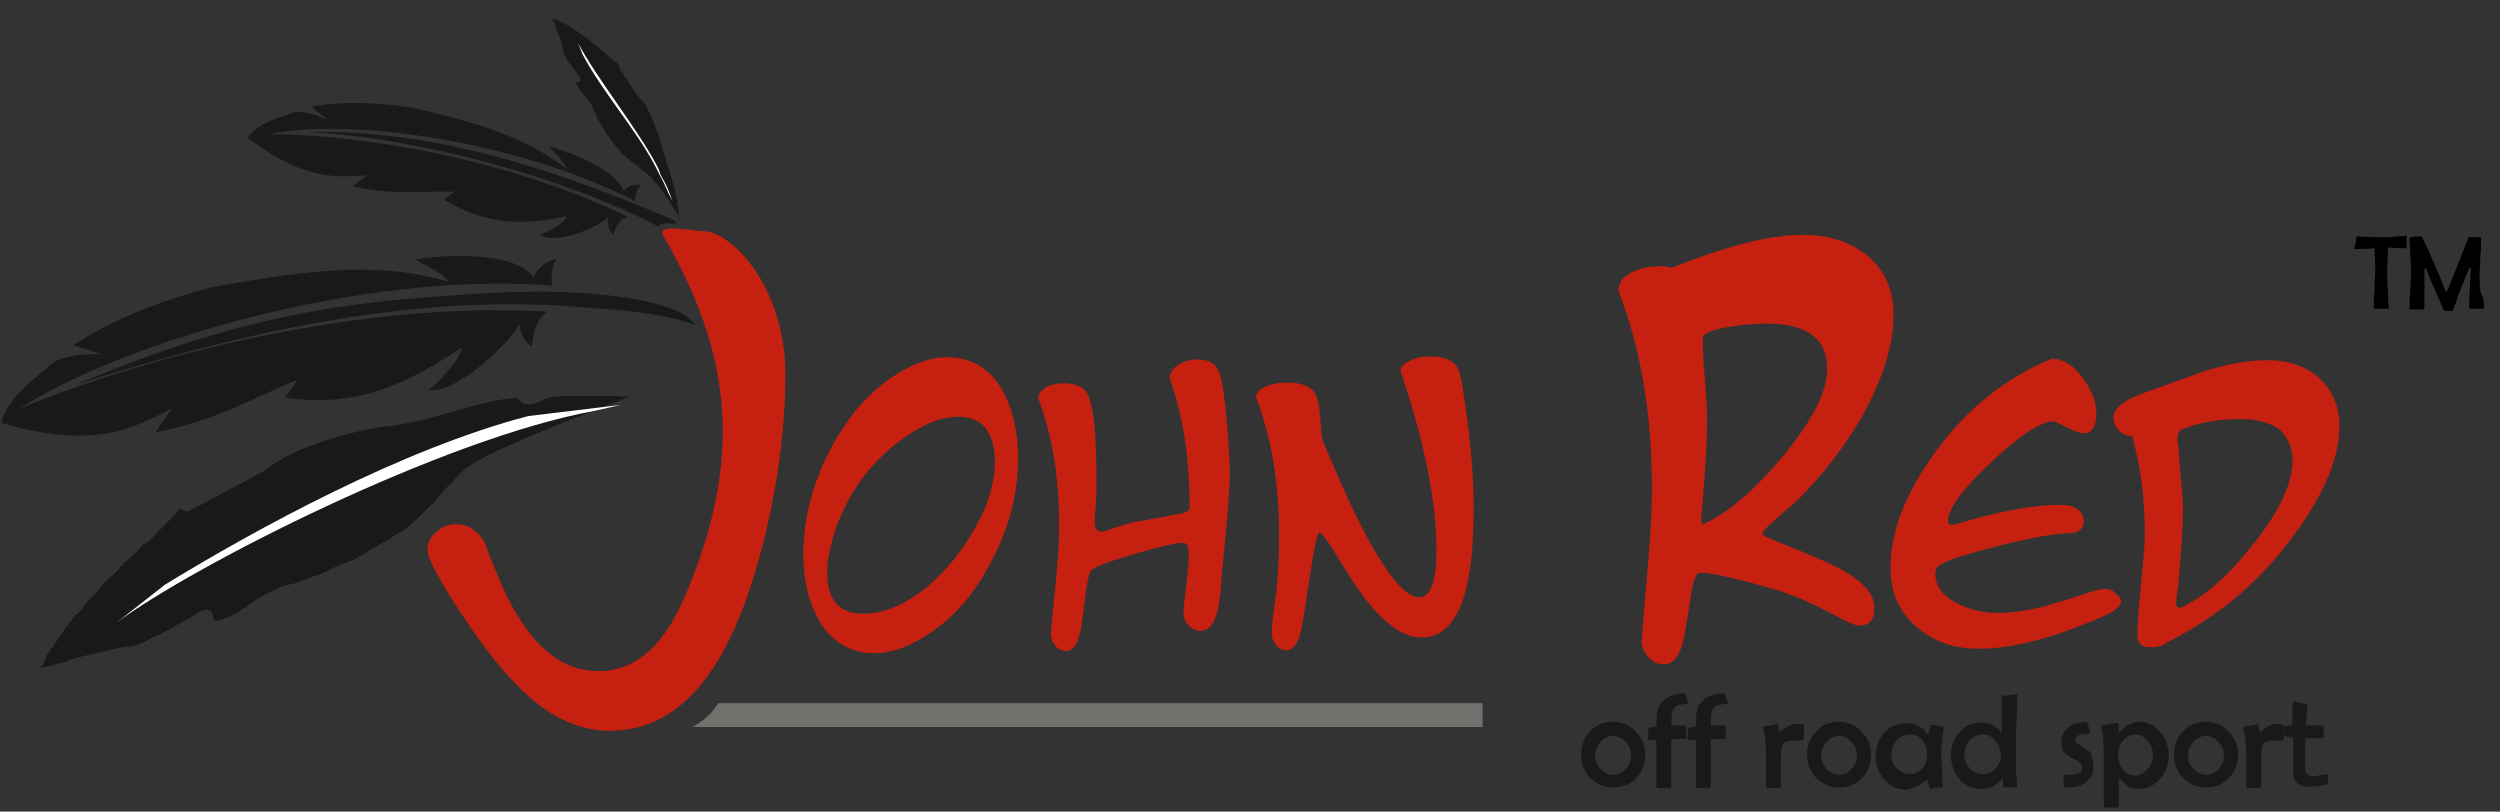 <svg width="422" height="137" viewBox="0 0 422 137" fill="none" xmlns="http://www.w3.org/2000/svg">
<rect x="0" y="0" width="422" height="137" fill="#333333" stroke="none"/>
<g clip-path="url(#clip0_63_3591)">
<path d="M393.01 130.778C393.01 130.904 393.01 131.156 393.01 131.408C393.01 131.785 393.01 132.037 392.884 132.037C392.884 132.163 392.884 132.289 392.884 132.289C392.884 132.289 392.758 132.415 392.632 132.415C392.003 132.667 391.122 132.792 389.737 132.792C387.975 132.792 387.094 132.037 387.094 130.401C387.094 129.772 387.094 128.89 387.094 127.632C387.094 126.373 387.094 125.492 387.094 124.863C387.094 124.611 386.968 124.359 386.591 124.359C386.339 124.359 386.087 124.359 385.835 124.359C385.71 124.359 385.584 123.981 385.584 123.478C385.584 123.226 385.584 123.1 385.584 122.849C385.584 122.723 385.71 122.597 385.961 122.471C386.087 122.471 386.339 122.471 386.465 122.471C386.842 122.471 386.968 122.345 386.968 121.968C386.968 121.716 386.968 121.212 386.968 120.583C386.968 119.954 386.968 119.576 386.968 119.198C386.968 118.695 387.094 118.443 387.22 118.443C387.346 118.443 387.975 118.569 389.234 118.821C389.36 118.821 389.486 118.947 389.486 119.073C389.486 119.45 389.486 119.828 389.36 120.583C389.36 121.212 389.234 121.716 389.234 122.093C389.234 122.345 389.36 122.471 389.486 122.471H392.129C392.255 122.471 392.255 122.471 392.255 122.597C392.255 122.723 392.255 122.849 392.255 122.975C392.255 123.226 392.255 123.352 392.255 123.352C392.255 123.478 392.255 123.604 392.255 123.856C392.255 124.107 392.255 124.233 392.255 124.359C392.255 124.485 392.129 124.611 392.003 124.611C391.751 124.611 391.248 124.611 390.619 124.611C389.989 124.611 389.612 124.611 389.234 124.611C389.234 124.611 389.108 124.863 389.108 125.24C389.108 125.744 389.108 126.499 389.108 127.38V129.016C389.108 129.646 389.108 130.149 389.234 130.401C389.36 130.778 389.737 131.03 390.367 131.03C390.619 131.03 390.996 131.03 391.374 130.904C391.877 130.778 392.129 130.778 392.381 130.778C393.01 130.653 393.01 130.653 393.01 130.778ZM385.584 122.471C385.584 123.226 385.584 123.981 385.458 124.737C385.458 124.863 385.332 124.988 385.206 124.988C385.08 124.988 384.828 124.988 384.451 124.988C384.199 124.988 383.947 124.988 383.696 124.988C382.815 124.988 382.185 125.24 381.933 125.744C381.808 126.121 381.682 126.751 381.682 127.758V129.016C381.682 129.394 381.682 130.023 381.682 130.904C381.682 131.785 381.682 132.415 381.682 132.792C381.682 133.044 381.556 133.044 381.43 133.044C381.178 133.044 380.801 133.044 380.423 133.044C379.92 133.044 379.668 133.044 379.416 133.044C379.29 133.044 379.164 132.918 379.164 132.792C379.164 132.163 379.164 131.282 379.164 130.149C379.164 128.89 379.164 128.009 379.164 127.38C379.164 125.618 379.038 124.107 378.661 122.975V122.849C378.661 122.723 378.661 122.723 378.787 122.597C379.038 122.597 379.416 122.471 379.92 122.471C380.675 122.345 381.052 122.219 381.052 122.219C381.178 122.219 381.304 122.471 381.304 122.849C381.304 123.226 381.43 123.478 381.556 123.478C381.808 123.226 382.185 123.1 382.437 122.849C382.815 122.597 383.066 122.471 383.444 122.345C383.696 122.219 384.073 122.219 384.577 122.219C385.332 122.219 385.584 122.345 385.584 122.471ZM375.388 127.506C375.388 126.625 375.136 125.87 374.507 125.24C373.878 124.611 373.248 124.233 372.367 124.233C371.486 124.233 370.731 124.611 370.227 125.24C369.724 125.87 369.346 126.625 369.346 127.506C369.346 128.387 369.598 129.142 370.227 129.772C370.857 130.401 371.486 130.778 372.367 130.778C373.248 130.778 374.004 130.401 374.507 129.772C375.136 129.142 375.388 128.387 375.388 127.506ZM377.78 127.38C377.78 128.89 377.276 130.275 376.269 131.282C375.262 132.415 374.004 132.918 372.367 132.918C370.857 132.918 369.598 132.415 368.465 131.282C367.458 130.149 366.955 128.89 366.955 127.38C366.955 125.87 367.458 124.485 368.465 123.478C369.472 122.345 370.731 121.842 372.367 121.842C373.878 121.842 375.136 122.345 376.143 123.478C377.276 124.611 377.78 125.87 377.78 127.38ZM363.43 127.506C363.43 126.625 363.179 125.87 362.549 125.114C361.92 124.359 361.291 123.981 360.41 123.981C359.529 123.981 358.899 124.359 358.27 125.114C357.766 125.744 357.515 126.499 357.515 127.38C357.515 128.261 357.766 129.016 358.27 129.772C358.899 130.527 359.529 130.904 360.41 130.904C361.291 130.904 361.92 130.527 362.549 129.772C363.179 129.142 363.43 128.261 363.43 127.506ZM366.074 127.506C366.074 129.016 365.57 130.275 364.689 131.408C363.682 132.541 362.424 133.17 361.039 133.17C360.158 133.17 359.277 132.918 358.647 132.289C358.396 132.037 358.018 131.66 357.766 131.408L357.64 131.534C357.64 131.534 357.64 132.037 357.64 132.792V135.939C357.64 136.191 357.515 136.317 357.389 136.317C356.256 136.317 355.627 136.317 355.375 136.317C355.249 136.317 355.123 136.191 355.123 136.065C355.123 135.058 355.123 133.674 355.123 131.785C355.123 129.897 355.123 128.513 355.123 127.506C355.123 125.744 354.997 124.107 354.745 122.597C354.745 122.471 354.745 122.471 354.745 122.471C354.745 122.345 354.745 122.345 354.871 122.345C355.123 122.345 355.501 122.345 356.13 122.219C356.885 122.093 357.263 121.968 357.389 121.968C357.515 121.968 357.64 122.219 357.64 122.597C357.64 122.849 357.64 123.226 357.64 123.478C357.64 123.478 357.64 123.604 357.766 123.604L357.892 123.478C358.899 122.471 359.906 121.842 361.039 121.842C362.549 121.842 363.682 122.471 364.689 123.604C365.57 124.737 366.074 125.995 366.074 127.506ZM353.361 129.394C353.361 130.527 352.983 131.408 352.102 132.037C351.347 132.667 350.34 132.918 349.207 132.918C348.704 132.918 348.452 132.918 348.452 132.918C348.326 132.918 348.326 132.667 348.326 132.415C348.326 132.289 348.326 132.037 348.326 131.66C348.326 131.282 348.326 131.156 348.326 130.904C348.326 130.778 348.452 130.778 348.578 130.778C348.704 130.778 348.829 130.778 348.955 130.778C349.207 130.778 349.333 130.778 349.333 130.778C350.718 130.778 351.473 130.401 351.473 129.52C351.473 129.142 351.221 128.765 350.592 128.387C349.585 127.883 349.081 127.506 348.829 127.38C348.2 126.877 347.948 126.121 347.948 125.366C347.948 124.233 348.326 123.352 349.207 122.723C349.962 122.219 350.969 121.842 352.102 121.842C352.228 121.842 352.228 121.842 352.354 121.968C352.354 122.093 352.48 122.345 352.606 122.849C352.731 123.352 352.857 123.604 352.857 123.73C352.857 123.856 352.731 123.856 352.606 123.856C352.102 123.981 351.599 123.981 351.221 123.981C350.592 124.107 350.34 124.485 350.34 124.863C350.34 125.24 350.592 125.492 351.221 125.87C352.102 126.373 352.606 126.751 352.857 127.002C353.109 127.758 353.361 128.513 353.361 129.394ZM337.753 127.506C337.753 126.625 337.501 125.87 336.872 125.114C336.242 124.359 335.613 123.981 334.732 123.981C333.851 123.981 333.096 124.359 332.466 124.988C331.963 125.618 331.585 126.499 331.585 127.38C331.585 128.261 331.837 129.016 332.466 129.646C333.096 130.401 333.851 130.653 334.732 130.653C335.613 130.653 336.368 130.275 336.872 129.646C337.501 129.142 337.753 128.387 337.753 127.506ZM340.522 117.436C340.522 118.443 340.522 119.828 340.396 121.716C340.27 123.604 340.27 124.988 340.27 125.995C340.27 128.89 340.27 131.156 340.522 132.667V132.792C340.522 132.918 340.396 132.918 340.27 132.918C340.144 132.918 339.893 132.918 339.641 132.918C339.389 132.918 339.137 132.918 339.263 132.918C339.137 132.918 339.012 132.918 338.76 132.918C338.508 132.918 338.382 132.918 338.256 132.918C338.13 132.918 338.13 132.667 338.13 132.163C338.13 131.66 338.13 131.408 338.005 131.408L337.879 131.534C336.872 132.667 335.739 133.17 334.354 133.17C332.844 133.17 331.585 132.541 330.704 131.408C329.823 130.401 329.32 129.016 329.32 127.506C329.32 125.995 329.823 124.611 330.704 123.604C331.711 122.471 332.97 121.968 334.48 121.968C335.361 121.968 336.242 122.219 336.872 122.723C337.249 122.975 337.501 123.226 337.753 123.604L337.879 123.478V119.954C337.879 119.702 337.879 119.324 337.879 118.821C337.879 118.317 337.879 117.94 337.879 117.688C337.879 117.562 337.879 117.436 338.005 117.436C338.256 117.436 338.634 117.436 339.263 117.31C339.767 117.31 340.144 117.184 340.522 117.184C340.522 117.184 340.522 117.184 340.522 117.436ZM325.292 127.38C325.292 126.499 325.04 125.744 324.536 124.988C323.907 124.233 323.278 123.981 322.397 123.981C321.516 123.981 320.76 124.359 320.131 124.988C319.627 125.618 319.25 126.373 319.25 127.38C319.25 128.261 319.502 129.016 320.131 129.646C320.76 130.275 321.516 130.653 322.397 130.653C323.278 130.653 324.033 130.275 324.536 129.646C325.04 129.142 325.292 128.261 325.292 127.38ZM328.061 122.849C328.061 122.849 328.061 122.975 328.061 123.1C327.809 124.737 327.683 126.247 327.683 127.506C327.683 127.632 327.809 129.268 327.935 132.415V132.541C327.935 132.792 327.809 132.918 327.683 132.918C327.431 132.918 327.18 132.918 326.802 133.044C326.425 133.044 326.047 133.17 325.921 133.17C325.795 133.17 325.669 132.918 325.543 132.415C325.418 131.911 325.418 131.66 325.292 131.66C325.292 131.66 325.04 131.785 324.662 132.037C324.285 132.415 323.781 132.667 323.404 132.792C322.774 133.044 322.271 133.296 321.641 133.296C320.257 133.296 318.998 132.667 317.991 131.534C317.11 130.401 316.607 129.142 316.607 127.758C316.607 126.121 317.11 124.737 317.991 123.73C318.998 122.597 320.257 122.093 321.893 122.093C323.026 122.093 324.033 122.471 324.788 123.226C324.914 123.352 325.166 123.604 325.418 123.856C325.418 123.856 325.418 123.856 325.543 123.856C325.543 123.856 325.669 123.604 325.669 123.1C325.795 122.597 325.795 122.345 325.921 122.345C326.173 122.345 326.55 122.345 327.054 122.471C327.809 122.597 328.061 122.723 328.061 122.849ZM313.46 127.506C313.46 126.625 313.208 125.87 312.579 125.24C311.949 124.611 311.32 124.233 310.439 124.233C309.558 124.233 308.803 124.611 308.299 125.24C307.796 125.87 307.418 126.625 307.418 127.506C307.418 128.387 307.67 129.142 308.299 129.772C308.928 130.401 309.684 130.778 310.439 130.778C311.32 130.778 312.075 130.401 312.579 129.772C313.208 129.142 313.46 128.387 313.46 127.506ZM315.851 127.38C315.851 128.89 315.348 130.275 314.341 131.282C313.334 132.415 312.075 132.918 310.439 132.918C308.928 132.918 307.67 132.415 306.537 131.282C305.53 130.149 305.027 128.89 305.027 127.38C305.027 125.87 305.53 124.485 306.537 123.478C307.544 122.345 308.803 121.842 310.439 121.842C311.949 121.842 313.208 122.345 314.215 123.478C315.348 124.611 315.851 125.87 315.851 127.38ZM304.523 122.471C304.523 123.226 304.523 123.981 304.397 124.737C304.397 124.863 304.271 124.988 304.145 124.988C304.02 124.988 303.768 124.988 303.39 124.988C303.138 124.988 302.887 124.988 302.635 124.988C301.754 124.988 301.125 125.24 300.873 125.744C300.747 126.121 300.621 126.751 300.621 127.758V129.016C300.621 129.394 300.621 130.023 300.621 130.904C300.621 131.785 300.621 132.415 300.621 132.792C300.621 133.044 300.495 133.044 300.369 133.044C300.118 133.044 299.74 133.044 299.362 133.044C298.859 133.044 298.607 133.044 298.355 133.044C298.229 133.044 298.104 132.918 298.104 132.792C298.104 132.163 298.104 131.282 298.104 130.149C298.104 128.89 298.104 128.009 298.104 127.38C298.104 125.618 297.978 124.107 297.6 122.975V122.849C297.6 122.723 297.6 122.723 297.726 122.597C297.978 122.597 298.355 122.471 298.859 122.471C299.614 122.345 299.992 122.219 299.992 122.219C300.118 122.219 300.243 122.471 300.243 122.849C300.243 123.226 300.369 123.478 300.495 123.478C300.747 123.226 301.125 123.1 301.376 122.849C301.754 122.597 302.006 122.471 302.383 122.345C302.635 122.219 303.013 122.219 303.516 122.219C304.271 122.219 304.523 122.345 304.523 122.471ZM291.684 118.695C291.684 118.821 291.558 118.821 291.432 118.821C291.055 118.821 290.677 118.947 290.3 118.947C289.922 118.947 289.544 119.198 289.293 119.45C288.915 119.828 288.789 120.835 288.789 122.471C289.041 122.471 289.419 122.471 289.922 122.471C290.426 122.471 290.803 122.471 291.055 122.471C291.181 122.471 291.307 122.597 291.307 122.723C291.307 122.975 291.307 123.226 291.307 123.604C291.307 123.981 291.307 124.359 291.307 124.485C291.307 124.611 291.181 124.737 291.055 124.737C290.803 124.737 290.426 124.737 289.922 124.737C289.419 124.737 289.041 124.737 288.789 124.737V128.009C288.789 128.513 288.789 129.268 288.789 130.401C288.789 131.408 288.789 132.289 288.789 132.792C288.789 133.044 288.663 133.044 288.537 133.044H286.524C286.272 133.044 286.272 132.918 286.272 132.667V125.114C286.272 124.863 286.02 124.863 285.642 124.863C285.139 124.863 284.887 124.863 284.887 124.863C284.887 124.863 284.887 124.737 284.887 124.485C284.887 124.359 284.887 124.107 284.887 123.73C284.887 123.352 284.887 123.226 284.887 122.975C284.887 122.849 285.391 122.723 286.272 122.723C286.272 122.219 286.272 121.842 286.272 121.59C286.272 120.331 286.524 119.324 287.027 118.695C287.405 118.191 288.034 117.688 288.789 117.436C289.544 117.184 290.3 117.059 291.055 117.059C291.181 117.059 291.181 117.059 291.181 117.184C291.181 117.184 291.307 117.562 291.432 118.066C291.558 118.317 291.684 118.569 291.684 118.695ZM285.013 118.695C285.013 118.821 284.887 118.821 284.761 118.821C284.384 118.821 284.006 118.947 283.628 118.947C283.251 118.947 282.873 119.198 282.622 119.45C282.244 119.828 282.118 120.835 282.118 122.471C282.37 122.471 282.747 122.471 283.251 122.471C283.754 122.471 284.132 122.471 284.384 122.471C284.51 122.471 284.635 122.597 284.635 122.723C284.635 122.975 284.635 123.226 284.635 123.604C284.635 123.981 284.635 124.359 284.635 124.485C284.635 124.611 284.51 124.737 284.384 124.737C284.132 124.737 283.754 124.737 283.251 124.737C282.747 124.737 282.37 124.737 282.118 124.737V128.009C282.118 128.513 282.118 129.268 282.118 130.401C282.118 131.408 282.118 132.289 282.118 132.792C282.118 133.044 281.992 133.044 281.866 133.044H279.852C279.601 133.044 279.601 132.918 279.601 132.667V125.114C279.601 124.863 279.349 124.863 278.971 124.863C278.468 124.863 278.216 124.863 278.216 124.863C278.216 124.863 278.216 124.737 278.216 124.485C278.216 124.359 278.216 124.107 278.216 123.73C278.216 123.352 278.216 123.226 278.216 122.975C278.216 122.849 278.72 122.723 279.601 122.723C279.601 122.219 279.601 121.842 279.601 121.59C279.601 120.331 279.852 119.324 280.356 118.695C280.733 118.191 281.363 117.688 282.118 117.436C282.873 117.184 283.629 117.059 284.384 117.059C284.51 117.059 284.51 117.059 284.51 117.184C284.51 117.184 284.635 117.562 284.761 118.066C284.887 118.317 285.013 118.569 285.013 118.695ZM275.321 127.506C275.321 126.625 275.069 125.87 274.44 125.24C273.811 124.611 273.181 124.233 272.3 124.233C271.419 124.233 270.664 124.611 270.16 125.24C269.657 125.87 269.279 126.625 269.279 127.506C269.279 128.387 269.531 129.142 270.16 129.772C270.79 130.401 271.419 130.778 272.3 130.778C273.181 130.778 273.936 130.401 274.44 129.772C275.069 129.142 275.321 128.387 275.321 127.506ZM277.713 127.38C277.713 128.89 277.209 130.275 276.202 131.282C275.195 132.415 273.936 132.918 272.3 132.918C270.79 132.918 269.531 132.415 268.398 131.282C267.391 130.149 266.888 128.89 266.888 127.38C266.888 125.87 267.391 124.485 268.398 123.478C269.405 122.345 270.664 121.842 272.3 121.842C273.811 121.842 275.069 122.345 276.076 123.478C277.209 124.611 277.713 125.87 277.713 127.38Z" fill="#181919"/>
<path d="M419.316 51.858C419.316 51.984 419.19 52.11 419.064 52.11C418.938 52.11 418.812 52.11 418.56 52.11C418.309 52.11 418.183 52.11 418.057 52.11C417.931 52.11 417.805 52.11 417.553 52.11C417.302 52.11 417.176 52.11 417.05 52.11C416.924 52.11 416.798 51.984 416.798 51.858C416.798 51.103 416.798 50.096 416.924 48.585C416.924 47.075 417.05 46.068 417.05 45.313C417.05 45.187 417.05 45.187 416.924 45.187C416.924 45.187 416.798 45.187 416.798 45.313C416.546 45.942 415.791 47.578 414.784 50.347C414.658 50.851 414.407 51.48 414.029 52.361C414.029 52.487 413.777 52.487 413.4 52.487C412.896 52.487 412.519 52.487 412.519 52.361C412.267 51.858 412.015 51.229 411.637 50.347C411.134 49.215 410.379 47.578 409.498 45.313C409.498 45.313 409.498 45.187 409.372 45.187C409.372 45.187 409.246 45.313 409.246 45.439C409.246 46.194 409.246 47.327 409.246 48.711C409.246 50.222 409.246 51.355 409.246 51.984C409.246 52.236 409.12 52.236 408.994 52.236C408.868 52.236 408.742 52.236 408.491 52.236C408.239 52.236 408.113 52.236 407.987 52.236C407.861 52.236 407.735 52.236 407.484 52.236C407.232 52.236 407.106 52.236 406.98 52.236C406.854 52.236 406.728 52.236 406.728 52.11C406.728 51.48 406.728 50.473 406.854 49.215C406.854 47.956 406.98 46.949 406.98 46.32C406.98 45.69 406.98 44.683 406.854 43.299C406.854 42.04 406.728 41.033 406.728 40.278C406.728 40.152 406.854 40.152 406.98 40.026C407.735 39.9 408.365 39.9 408.742 39.9C408.742 39.9 408.868 40.026 408.994 40.278C410.379 43.299 411.637 46.068 412.519 48.459C412.77 48.963 412.896 49.341 412.896 49.341C412.896 49.341 413.022 49.089 413.274 48.711C414.029 46.823 415.162 44.054 416.546 40.404C416.672 40.152 416.672 40.026 416.798 40.026C417.05 40.026 417.302 40.026 417.679 40.026C418.057 40.026 418.309 40.026 418.56 40.026C418.686 40.026 418.812 40.152 418.812 40.278C418.812 40.907 418.812 41.914 418.686 43.299C418.686 44.557 418.56 45.565 418.56 46.32C418.56 46.949 418.56 47.956 418.686 49.215C419.316 50.347 419.316 51.229 419.316 51.858ZM406.225 41.663C406.225 41.788 406.225 41.914 406.099 41.914C405.973 41.914 404.966 41.914 403.078 41.788C403.078 43.55 402.952 44.935 402.952 45.942C402.952 46.571 402.952 47.578 403.078 48.963C403.078 50.222 403.204 51.229 403.204 51.984C403.204 52.11 403.078 52.11 402.952 52.11C402.826 52.11 402.701 52.11 402.449 52.11C402.197 52.11 402.071 52.11 401.945 52.11C401.82 52.11 401.694 52.11 401.442 52.11C401.19 52.11 401.064 52.11 400.938 52.11C400.813 52.11 400.687 51.984 400.687 51.858C400.687 51.229 400.687 50.222 400.813 48.963C400.813 47.704 400.938 46.697 400.938 46.068C400.938 45.061 400.938 43.676 400.813 41.914C399.302 42.04 398.295 42.04 397.54 42.04C397.414 42.04 397.414 42.04 397.414 41.914C397.414 41.788 397.414 41.663 397.54 41.411C397.666 41.159 397.666 41.033 397.666 40.907C397.666 40.656 397.666 40.404 397.792 40.026C397.792 39.9 397.918 39.9 397.918 39.9H398.043C400.057 40.026 401.442 40.026 402.071 40.026C402.701 40.026 403.582 40.026 404.84 39.9C405.722 39.9 406.099 39.774 405.973 39.774C406.099 39.774 406.225 39.774 406.225 39.9C406.225 39.774 406.225 40.152 406.225 40.781C406.225 40.907 406.225 41.033 406.225 41.159C406.225 41.411 406.225 41.537 406.225 41.663Z" fill="black"/>
<path d="M358.017 101.451C358.017 102.333 357.01 103.214 354.87 104.095C346.815 107.619 339.892 109.507 333.976 109.507C329.696 109.507 326.298 108.248 323.403 105.731C320.508 103.214 319.123 99.941 319.123 95.787C319.123 89.745 321.64 83.2 326.801 76.151C331.836 69.228 338.255 63.942 346.311 60.544C348.199 60.544 349.961 61.55 351.598 63.816C353.108 65.83 353.863 67.844 353.863 69.858C353.863 71.998 353.108 73.13 351.724 73.13C351.094 73.13 350.087 72.753 348.829 72.124C347.57 71.494 346.815 71.117 346.689 71.117C344.549 71.117 341.025 73.382 336.116 78.04C331.207 82.571 328.815 85.969 328.815 87.983C328.815 88.487 329.067 88.613 329.444 88.613C329.696 88.613 330.074 88.487 330.577 88.361C337.752 86.221 343.542 85.214 347.696 85.214C350.339 85.214 351.724 86.221 351.724 88.109C351.724 88.99 351.22 89.494 350.339 89.871C349.332 89.997 347.947 90.123 346.311 90.249C343.92 90.626 340.773 91.256 336.871 92.263C332.465 93.396 329.444 94.277 327.808 95.158C327.053 95.535 326.675 96.039 326.675 96.794C326.675 98.934 327.934 100.696 330.577 101.955C332.717 102.962 334.857 103.465 337.248 103.465C339.514 103.465 342.157 103.088 345.178 102.333C346.437 101.955 349.08 101.2 352.856 99.941C353.863 99.563 354.744 99.438 355.374 99.438C355.877 99.438 356.507 99.563 356.884 99.941C357.639 100.57 358.017 100.948 358.017 101.451ZM394.897 71.872C394.897 77.662 391.876 84.459 385.834 92.137C380.422 99.06 373.751 104.472 365.695 108.5C365.192 109.004 364.311 109.255 362.8 109.255C361.416 109.255 360.786 108.5 360.786 107.116C360.786 105.228 361.038 102.333 361.416 98.556C361.793 94.78 362.045 91.885 362.045 89.997C362.045 83.955 361.29 78.543 359.905 73.634C359.024 73.634 358.269 73.256 357.639 72.627C357.01 71.998 356.758 71.368 356.758 70.487C356.758 68.977 358.395 67.592 361.541 66.459C365.066 65.201 368.464 63.942 371.989 62.683C376.017 61.425 379.667 60.795 382.814 60.795C386.212 60.795 389.107 61.802 391.373 63.69C393.638 65.83 394.897 68.473 394.897 71.872ZM378.534 70.739C374.632 70.739 371.359 71.243 368.59 72.375C367.835 72.627 367.457 73.256 367.583 74.012V74.515C367.709 75.144 367.835 77.032 368.087 80.305C368.338 82.571 368.464 84.585 368.464 86.095C368.464 88.99 368.213 92.766 367.835 97.298C367.457 100.444 367.332 101.955 367.332 101.577C367.332 102.207 367.457 102.584 367.835 102.584C368.087 102.584 368.464 102.458 368.842 102.207C372.618 100.319 376.394 96.92 380.422 91.759C384.828 86.221 386.967 81.564 386.967 77.788C386.967 75.396 386.086 73.508 384.45 72.249C382.939 71.368 381.051 70.739 378.534 70.739Z" fill="#C52010"/>
<path d="M313.838 105.604C313.334 105.604 311.95 105.101 309.936 103.968C306.16 101.954 303.013 100.569 300.244 99.688C293.321 97.674 288.915 96.667 287.027 96.667C286.272 96.667 285.769 98.052 285.391 100.695C284.762 105.227 284.258 107.618 284.132 108.122C283.503 110.891 282.37 112.149 280.86 112.149C279.853 112.149 278.972 111.772 278.216 110.891C277.461 110.01 277.084 109.129 277.084 108.122L277.21 107.492C277.21 106.108 277.587 101.954 278.216 95.031C278.594 89.996 278.846 85.717 278.846 82.444C278.846 69.857 276.958 58.78 273.182 49.088C273.182 47.578 274.063 46.571 275.825 45.816C277.084 45.186 278.594 44.934 280.23 44.934C280.986 44.934 281.741 45.06 282.244 45.186C291.307 41.536 298.733 39.648 304.272 39.648C308.677 39.648 312.327 40.781 315.222 43.172C318.117 45.564 319.628 48.837 319.628 53.116C319.628 58.151 317.866 63.941 314.341 70.234C311.32 75.521 307.544 80.304 303.265 84.584C302.258 85.465 301.125 86.346 300.118 87.353C298.356 88.863 297.475 89.745 297.475 90.122C297.475 90.374 299.111 91.129 302.384 92.388C306.537 94.024 309.558 95.409 311.572 96.541C314.719 98.43 316.355 100.443 316.355 102.332C316.481 104.597 315.6 105.604 313.838 105.604ZM298.23 54.627C296.342 54.627 294.328 54.752 292.188 55.13C288.915 55.633 287.405 56.263 287.405 57.144C287.405 58.654 287.531 61.046 287.783 64.067C288.034 67.088 288.16 69.353 288.16 70.99C288.16 74.388 287.909 78.416 287.531 83.073C287.279 86.346 287.153 87.856 287.153 87.605C287.153 88.108 287.279 88.486 287.405 88.486C291.307 86.849 295.712 83.199 300.621 77.409C305.782 71.242 308.425 66.207 308.425 62.305C308.425 57.144 305.027 54.627 298.23 54.627Z" fill="#C52010"/>
<path d="M171.853 77.283C171.853 83.073 170.469 88.738 167.574 94.276C164.679 100.192 160.777 104.597 155.994 107.492C152.973 109.38 150.204 110.262 147.56 110.262C143.532 110.262 140.386 108.374 138.246 104.723C136.484 101.702 135.603 97.926 135.603 93.521C135.603 87.857 136.987 82.192 139.882 76.402C142.903 70.486 146.679 66.081 151.336 63.186C154.357 61.298 157.126 60.291 159.77 60.291C163.923 60.291 167.07 62.179 169.21 65.829C170.972 69.102 171.853 72.878 171.853 77.283ZM161.784 70.361C159.896 70.361 157.756 70.864 155.742 71.997C151.462 74.263 147.938 77.409 145.043 81.437C142.274 85.465 140.511 89.871 139.756 94.654C139.63 95.283 139.63 95.912 139.63 96.542C139.63 101.325 141.644 103.59 145.672 103.59C149.197 103.59 152.721 102.08 156.371 99.185C159.644 96.416 162.413 93.017 164.679 88.989C166.944 84.962 167.951 81.185 167.951 77.787C167.825 72.878 165.811 70.361 161.784 70.361ZM202.692 106.485C201.936 106.485 201.307 106.234 200.678 105.604C200.048 104.975 199.797 104.346 199.797 103.59V103.087C199.797 102.206 200.048 100.695 200.3 98.178C200.552 96.164 200.678 94.528 200.678 93.269C200.678 92.136 200.3 91.633 199.671 91.633C198.538 91.633 195.769 92.262 191.489 93.521C187.084 94.779 184.566 95.786 184.189 96.29C183.811 96.919 183.433 98.43 183.182 100.821C182.804 103.842 182.552 105.856 182.301 106.863C181.797 108.877 181.042 109.884 180.035 109.884C179.28 109.884 178.65 109.632 178.147 109.003C177.643 108.373 177.392 107.744 177.392 107.115V106.611C177.517 105.604 177.769 102.583 178.273 97.549C178.65 93.898 178.776 90.877 178.776 88.486C178.776 80.556 177.643 73.507 175.252 67.214C175.378 66.333 175.881 65.703 176.888 65.2C177.769 64.822 178.65 64.696 179.531 64.696C181.797 64.696 183.308 65.452 183.811 67.088C184.692 69.354 185.07 73.885 185.07 80.682C185.07 82.696 185.07 84.332 184.944 85.717C184.944 85.969 184.818 86.346 184.818 86.975C184.818 87.479 184.818 87.982 184.818 88.234C184.818 89.241 185.196 89.745 185.951 89.745C186.203 89.745 186.958 89.493 188.468 88.989C190.23 88.486 191.111 88.108 191.363 88.108C193.125 87.857 196.02 87.353 199.671 86.598C200.426 86.472 200.804 86.094 200.804 85.465C200.804 77.283 199.671 69.983 197.405 63.815C197.531 62.808 198.034 62.053 199.167 61.424C200.048 60.92 201.055 60.669 202.188 60.669C204.076 60.669 205.335 61.424 205.838 62.934C206.342 64.445 206.719 67.214 207.097 71.242C207.349 74.64 207.601 77.535 207.601 79.801C207.601 82.696 207.097 88.486 206.216 97.171C206.216 98.43 205.964 100.444 205.587 102.961C204.957 105.353 204.076 106.485 202.692 106.485ZM248.76 85.969C248.76 100.444 245.865 107.618 239.949 107.618C237.432 107.618 234.914 106.108 232.145 103.087C230.383 101.199 228.369 98.304 226.104 94.528C224.215 91.381 223.083 89.871 222.705 89.871C222.327 89.996 221.824 92.514 221.069 97.549C220.188 103.465 219.684 106.485 219.558 106.737C219.055 108.751 218.174 109.758 217.167 109.758C216.411 109.758 215.908 109.506 215.405 108.877C214.901 108.248 214.649 107.618 214.649 106.989C214.649 105.982 214.775 104.723 215.027 102.961C215.279 100.947 215.53 99.563 215.53 99.059C215.782 96.038 215.908 93.143 215.908 90.374C215.908 81.563 214.649 73.885 212.006 67.088C212.006 66.207 212.761 65.578 214.02 65.074C214.901 64.822 215.908 64.57 217.041 64.57C219.936 64.57 221.572 65.326 222.202 66.836C222.579 67.717 222.705 68.85 222.831 70.486C222.957 72.249 223.083 73.507 223.208 74.137C223.334 74.514 223.964 76.025 225.097 78.668C231.39 93.395 236.299 100.821 239.572 100.821C241.46 100.821 242.467 98.178 242.467 93.017C242.467 84.584 240.453 74.514 236.425 62.682C236.425 61.801 237.18 61.172 238.439 60.669C239.32 60.291 240.327 60.165 241.46 60.165C243.977 60.165 245.613 60.92 246.243 62.557C246.369 62.808 246.62 63.689 246.872 65.326C248.005 72.374 248.76 79.171 248.76 85.969Z" fill="#C52010"/>
<path d="M132.583 63.312C132.583 76.025 129.814 90.248 126.038 100.947C120.751 115.926 113.073 123.352 102.877 123.352C97.465 123.352 92.304 120.835 87.269 115.674C84.123 112.527 80.472 107.744 76.319 101.199C73.55 96.793 72.165 94.024 72.165 92.891C72.165 91.633 72.668 90.626 73.675 89.745C74.683 88.864 75.815 88.486 77.074 88.486C79.088 88.486 80.598 89.493 81.857 91.633C82.235 92.766 82.864 94.528 83.871 96.793C88.276 107.744 93.941 113.282 100.989 113.282C107.031 113.282 111.688 109.38 115.213 101.576C125.66 77.787 123.646 59.913 111.94 39.774C110.681 37.634 117.101 39.019 118.737 39.019C123.394 39.019 132.583 48.333 132.583 63.312Z" fill="#C52010"/>
<path fill-rule="evenodd" clip-rule="evenodd" d="M99.731 51.984C102.626 52.235 111.562 52.613 117.352 54.879C115.087 50.977 103.003 49.718 97.968 49.466C89.031 48.837 80.598 49.592 73.172 50.096C49.256 51.732 32.264 56.767 12.754 64.948C47.117 53.998 74.43 49.592 99.731 51.984Z" fill="#181919"/>
<path fill-rule="evenodd" clip-rule="evenodd" d="M0.167 71.368C16.404 76.151 22.824 71.997 28.991 68.976C28.11 70.361 27.103 71.619 26.222 73.004C36.04 71.116 42.459 67.34 50.264 64.067C49.508 65.074 48.879 66.081 48.124 67.088C60.962 69.102 69.648 64.067 77.955 58.655C77.577 61.55 71.662 66.459 72.417 65.829C77.703 66.585 88.025 55.634 87.647 54.501C87.647 54.501 87.899 57.648 89.787 58.403C90.039 56.011 90.668 53.871 92.304 52.613C61.214 50.725 25.215 59.913 3.314 68.976C20.558 57.773 61.214 45.69 93.311 48.207C93.185 48.963 92.682 45.312 93.941 43.676C93.941 43.676 91.171 44.179 90.039 46.823C86.892 42.04 73.046 43.172 70.151 43.802C70.906 44.431 74.431 45.69 75.689 47.578C63.354 43.802 50.012 45.942 35.788 48.459C27.858 50.599 19.929 53.368 12.376 58.277C13.635 58.655 15.901 59.41 17.16 59.788C13.761 59.662 10.74 60.165 8.978 61.172C5.705 64.067 1.426 66.962 0.167 71.368Z" fill="#181919"/>
<path fill-rule="evenodd" clip-rule="evenodd" d="M111.184 38.264C111.309 37.257 114.205 37.886 114.205 37.76C113.827 37.005 112.694 36.753 112.191 36.501C91.925 27.942 72.667 21.9 52.024 22.278C70.779 23.285 94.946 29.83 111.184 38.264Z" fill="#181919"/>
<path fill-rule="evenodd" clip-rule="evenodd" d="M41.828 23.285C51.772 30.837 57.436 29.831 61.967 29.579C61.212 30.208 60.331 30.837 59.576 31.467C66.247 32.977 71.03 32.222 76.694 32.348C76.065 32.852 75.436 33.229 74.932 33.733C83.114 38.516 89.407 37.76 95.701 36.502C95.071 38.264 90.414 39.9 91.043 39.648C94.442 41.662 102.75 37.383 102.624 36.502C102.624 36.502 102.372 38.642 103.505 39.648C104.008 38.138 104.763 36.879 106.022 36.628C85.883 26.81 61.086 22.656 45.352 22.656C58.317 19.887 86.638 23.411 107.281 33.984C107.155 33.733 107.281 31.97 108.288 31.215C108.288 31.215 106.4 30.837 105.267 32.222C103.882 28.32 94.694 25.173 92.68 24.67C93.058 25.299 95.197 27.061 95.701 28.572C88.148 22.656 79.086 20.39 69.394 18.125C63.855 17.369 58.191 16.992 52.527 17.999C53.282 18.628 54.667 19.761 55.422 20.264C53.157 19.257 51.143 18.754 49.884 18.88C47.366 19.761 43.339 20.768 41.828 23.285Z" fill="#181919"/>
<path fill-rule="evenodd" clip-rule="evenodd" d="M114.583 36.753V36.502V36.25V36.124V35.872V35.62L114.457 35.369V35.117V34.865V34.739L114.331 34.488V34.236V33.984V33.858L114.205 33.607V33.355L114.079 33.103V32.977V32.725L113.953 32.474V32.348V32.096L113.827 31.844V31.718L113.701 31.467V31.215L113.576 30.963V30.837L113.45 30.586V30.334L113.324 30.082V29.956L113.198 29.705V29.453L113.072 29.327V29.075V28.823L112.946 28.698L112.82 28.446V28.194L112.695 27.942L112.569 27.565L112.443 27.187V26.935L112.317 26.684V26.558L112.191 26.306L112.065 25.928L111.939 25.425V25.299L111.813 25.047V24.796L111.688 24.67V24.418L111.562 24.166V24.04L111.436 23.789V23.537L111.31 23.411V23.159L111.184 22.908L111.058 22.53L110.932 22.152L110.806 21.901L110.681 21.649V21.397L110.555 21.145L110.429 21.02V20.768L110.303 20.516L110.177 20.264L110.051 20.138V19.887L109.925 19.635L109.799 19.383L109.674 19.131L109.548 18.88L109.422 18.754V18.502L109.296 18.376L109.17 18.125L109.044 17.873L108.918 17.621L108.793 17.495L108.667 17.369L108.541 17.117L108.289 16.866L108.163 16.74L108.037 16.614L107.911 16.362L107.66 16.236L104.513 11.453V11.328V10.95L104.387 10.824L104.261 10.698L104.135 10.572L103.884 10.446H103.758L103.632 10.195L103.38 10.069L103.254 9.943L103.128 9.817L103.002 9.691L102.751 9.565L102.625 9.439L102.499 9.314L102.247 9.062L102.121 8.936L101.996 8.81L101.744 8.684L101.618 8.558L101.492 8.432L101.24 8.307L101.114 8.181L100.989 7.929L100.737 7.803L100.611 7.677L100.485 7.551L100.233 7.425L100.107 7.3L99.856 7.174L99.73 7.048L99.604 6.796L99.352 6.67L99.226 6.544L99.1 6.419L98.849 6.293L98.723 6.167L98.471 6.041L98.345 5.915L98.094 5.789L97.968 5.663L97.842 5.537L97.59 5.412L97.464 5.286L97.212 5.16L97.087 5.034L96.835 4.908L96.709 4.782L96.457 4.656L96.331 4.53H96.206L95.954 4.279H95.828L95.576 4.153L95.324 4.027L95.198 3.901H94.947L94.821 3.775L94.569 3.649L94.443 3.523L94.192 3.398H94.066L93.814 3.272H93.562L93.436 3.146L93.185 3.02L93.31 3.398L93.436 3.649L93.562 3.901L93.688 4.279L93.814 4.656L93.94 5.034L94.066 5.412L94.192 5.663L94.443 6.167L94.569 6.544L94.695 6.922L94.821 7.3V7.551L94.947 7.803V7.929V8.181L95.073 8.558V8.936L95.324 9.188L95.45 9.439L95.576 9.817L95.702 10.069L95.954 10.32L96.08 10.572L96.206 10.824L96.457 11.076L96.583 11.328L96.709 11.453L96.961 11.705L97.087 11.957L97.338 12.209L97.464 12.46L97.59 12.712L97.842 12.838V13.09L97.968 13.216V13.467V13.593L97.716 13.845H97.464H97.338L97.212 14.097L97.338 14.348L97.59 14.6L97.716 14.852L97.842 15.104L97.968 15.355L98.219 15.607L98.471 15.859L98.597 16.111L98.849 16.362L98.975 16.488L99.226 16.74L99.352 16.992L99.604 17.243L99.73 17.495L99.856 17.747L99.982 17.999L100.107 18.25V18.502L100.233 18.628L100.359 18.88L100.485 19.131L100.611 19.383L100.737 19.635V19.887L100.989 20.138V20.39L101.24 20.642V20.768L101.492 21.02L101.618 21.271L101.744 21.523L101.87 21.649L101.996 21.901L102.121 22.152L102.247 22.404L102.373 22.656L102.625 22.908L102.751 23.033L102.877 23.285L103.002 23.537L103.254 23.663L103.38 23.915L103.506 24.166L103.632 24.292L103.884 24.544L104.009 24.796L104.135 24.922L104.261 25.047L104.513 25.299L104.639 25.551L104.891 25.803L105.016 25.928L105.268 26.18L105.394 26.306L105.646 26.432L105.772 26.684L106.023 26.81L106.149 26.935L106.401 27.187L106.527 27.313L106.779 27.439L107.03 27.565L107.156 27.691L107.408 27.817L107.66 28.068L107.786 28.194L108.037 28.446L108.163 28.572L108.415 28.698L108.541 28.823L108.793 28.949L108.918 29.075L109.17 29.327L109.296 29.453L109.548 29.579L109.674 29.705L109.925 29.956L110.051 30.082L110.177 30.334L110.303 30.46L110.429 30.712L110.681 30.837L110.806 30.963L110.932 31.215L111.058 31.341L111.184 31.467L111.31 31.718L111.436 31.844L111.688 31.97L111.813 32.222V32.348L111.939 32.474L112.065 32.725L112.191 32.851L112.317 32.977L112.443 33.229L112.569 33.355L112.695 33.481L112.82 33.733L112.946 33.858L113.072 34.11L113.198 34.236L113.324 34.488V34.614L113.45 34.739L113.576 34.991L113.701 35.117L113.827 35.243L113.953 35.495L114.079 35.62L114.205 35.872L114.331 35.998V36.124L114.457 36.25V36.502V36.627L114.583 36.753V36.879V36.753Z" fill="#181919"/>
<path fill-rule="evenodd" clip-rule="evenodd" d="M113.576 33.985L113.199 33.104C112.821 32.097 112.444 31.09 111.814 30.083L111.437 29.328L111.185 28.572L110.807 27.817C107.535 21.649 100.738 13.216 97.591 7.3L98.346 9.188C101.493 15.23 107.283 21.775 110.555 27.943L110.933 28.698L111.311 29.453C112.318 31.216 112.821 32.726 113.073 33.104L113.576 33.985Z" fill="white"/>
<path fill-rule="evenodd" clip-rule="evenodd" d="M106.276 66.963C104.136 66.837 96.835 66.711 93.437 66.963C91.927 67.089 90.794 68.221 89.535 68.221C87.143 68.221 88.15 67.089 86.892 67.215C81.353 67.466 74.053 70.613 68.389 71.494C67.759 71.62 66.878 71.746 66.249 71.872C62.347 71.998 50.389 75.018 45.732 78.669L45.228 79.046L44.725 79.424L31.76 86.347L31.131 86.221L30.376 85.843L30.124 86.221L29.746 86.599L29.369 86.976L28.991 87.354L28.739 87.731L28.236 88.109L27.858 88.612L27.355 88.99L27.103 89.368L26.726 89.745L26.348 90.123L25.97 90.501L25.593 90.878L25.215 91.256L24.837 91.633L24.082 92.011L23.83 92.389L23.453 92.766L23.075 93.144L22.698 93.521L22.32 93.899L21.817 94.277L21.439 94.654L20.935 95.032L20.684 95.409L20.18 95.913L19.803 96.291L19.299 96.794L18.922 97.172L18.418 97.549L18.04 97.927L17.537 98.305L17.285 98.682L16.907 99.186L16.53 99.689L16.026 100.193L15.775 100.57L15.271 100.948L15.02 101.325L14.516 101.829L14.264 102.207L13.887 102.71L13.635 103.088L13.131 103.591L12.754 103.843L12.376 104.22L12.124 104.724L11.621 105.227L11.369 105.605L10.992 106.109L10.74 106.486L10.362 106.99L10.111 107.493L9.733 107.871L9.481 108.374L9.104 108.878L8.852 109.255L8.474 109.759L8.222 110.136L7.845 110.64L7.719 111.269L7.467 111.773L7.215 112.276L6.838 112.78L7.719 112.528L8.474 112.402L9.355 112.15L10.236 111.899L11.243 111.647L12.124 111.269L13.131 111.017L14.012 110.766L15.145 110.514L16.278 110.262L17.285 110.01L18.292 109.759L18.922 109.633L19.425 109.507L20.054 109.381L20.558 109.255L21.565 109.129H22.446L23.327 108.752L24.082 108.5L24.837 108.122L25.467 107.745L26.222 107.367L26.977 107.115L27.607 106.738L28.236 106.36L28.991 105.983L29.62 105.605L30.376 105.227L31.005 104.85L31.76 104.472L32.39 104.095L33.019 103.717L33.523 103.339L34.026 103.088L34.529 102.962H35.159L35.662 103.213L35.914 103.717V104.22L36.04 104.598L36.417 104.85L37.299 104.598L38.054 104.346L38.809 104.095L39.438 103.717L40.194 103.339L40.823 102.836L41.578 102.458L42.082 101.955L42.837 101.577L43.466 101.074L44.221 100.696L44.851 100.318L45.606 99.941L46.235 99.689L46.865 99.311L47.494 99.06L48.123 98.808L48.753 98.682L49.382 98.556L50.011 98.43L50.641 98.179L51.27 97.927L51.9 97.675L52.529 97.423L53.284 97.172L53.913 97.046L54.543 96.668L55.172 96.416L55.802 96.039L56.431 95.787L57.06 95.535L57.564 95.284L58.319 95.032L58.822 94.78L59.578 94.528L60.081 94.277L60.711 93.899L61.214 93.647L61.843 93.27L62.347 92.892L62.976 92.514L63.48 92.263L64.109 91.885L64.612 91.633L65.242 91.256L65.745 91.004L66.249 90.626L66.752 90.249L67.507 89.871L68.011 89.619L68.64 89.116L69.144 88.738L69.647 88.235L70.151 87.857L70.654 87.354L71.032 86.976L71.535 86.473L72.039 85.969L72.542 85.466L73.046 84.962L73.549 84.459L73.927 83.955L74.43 83.452L74.808 82.948L75.311 82.445L75.689 81.941L76.193 81.564L76.57 81.06L77.074 80.557L77.577 80.053L78.081 79.55C81.228 76.151 106.276 67.089 106.276 66.963Z" fill="#181919"/>
<path fill-rule="evenodd" clip-rule="evenodd" d="M104.765 68.347L89.157 70.235C67.885 75.773 43.089 89.368 27.858 98.682L19.677 105.101C32.516 95.535 74.808 74.011 100.36 69.354L104.765 68.347Z" fill="white"/>
<path fill-rule="evenodd" clip-rule="evenodd" d="M121.254 118.695H250.272V122.723H116.849C118.485 121.842 120.121 120.583 121.254 118.695Z" fill="#72706D"/>
</g>
<defs>
<clipPath id="clip0_63_3591">
<rect width="421.667" height="135.814" fill="white" transform="translate(0.167 0.502)"/>
</clipPath>
</defs>
</svg>
